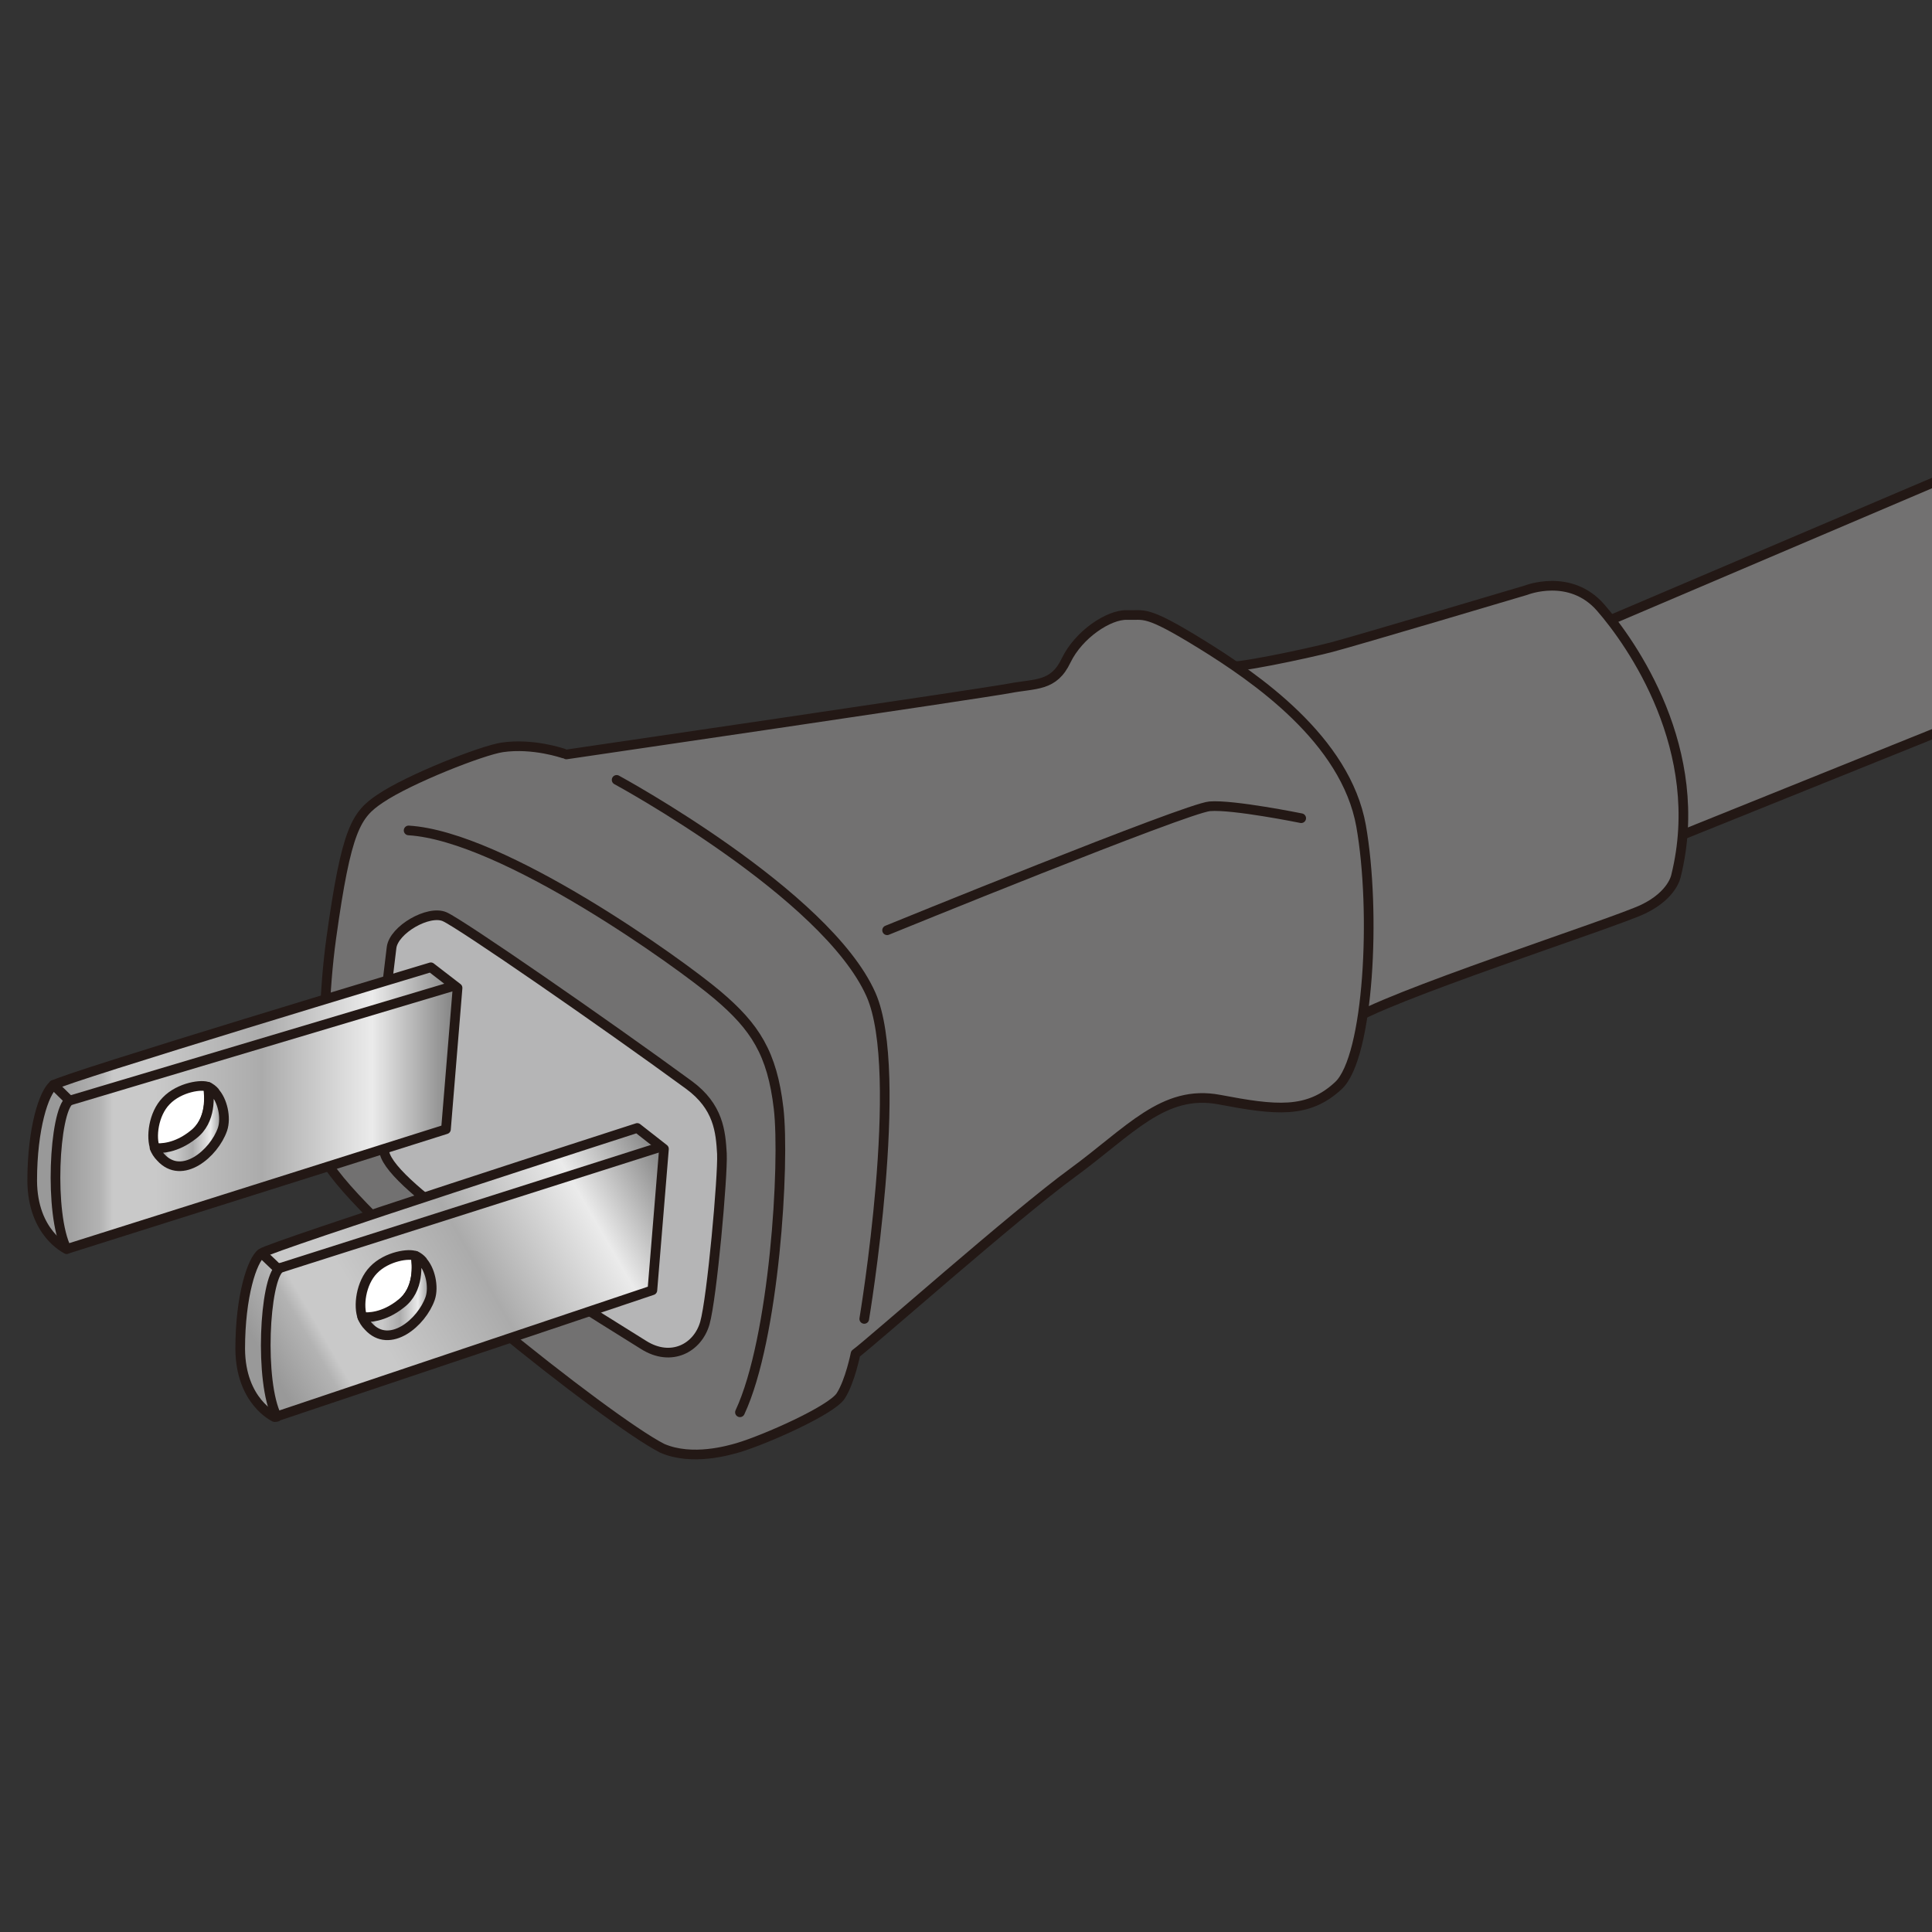 <?xml version="1.0" encoding="UTF-8"?><svg id="_レイヤー_1" xmlns="http://www.w3.org/2000/svg" xmlns:xlink="http://www.w3.org/1999/xlink" viewBox="0 0 60 60"><rect x="0" y="0" width="60" height="60" fill="#333333" stroke="none"/><defs><style>.cls-1{fill:url(#_新規グラデーションスウォッチ_4-3);}.cls-1,.cls-2,.cls-3,.cls-4,.cls-5,.cls-6,.cls-7,.cls-8{stroke:#231815;stroke-linecap:round;stroke-linejoin:round;stroke-width:.3px;}.cls-2{fill:url(#_新規グラデーションスウォッチ_4-2);}.cls-3{fill:url(#_新規グラデーションスウォッチ_4-4);}.cls-4{fill:#fff;}.cls-5{fill:#b5b5b6;}.cls-6{fill:url(#_新規グラデーションスウォッチ_4);}.cls-7{fill:none;}.cls-8{fill:#727171;}</style><linearGradient id="_新規グラデーションスウォッチ_4" x1="1" y1="34.41" x2="14.2" y2="34.41" gradientUnits="userSpaceOnUse"><stop offset=".06" stop-color="#999"/><stop offset=".16" stop-color="#b3b3b3"/><stop offset=".19" stop-color="#c9c9c9"/><stop offset=".29" stop-color="#c9c9c9"/><stop offset=".54" stop-color="#ababab"/><stop offset=".8" stop-color="#ebebeb"/><stop offset="1" stop-color="gray"/></linearGradient><linearGradient id="_新規グラデーションスウォッチ_4-2" x1="7.77" y1="43.2" x2="20.67" y2="35.75" xlink:href="#_新規グラデーションスウォッチ_4"/><linearGradient id="_新規グラデーションスウォッチ_4-3" x1="11.25" y1="40.24" x2="13.41" y2="40.24" xlink:href="#_新規グラデーションスウォッチ_4"/><linearGradient id="_新規グラデーションスウォッチ_4-4" x1="4.81" y1="34.99" x2="6.97" y2="34.99" xlink:href="#_新規グラデーションスウォッチ_4"/></defs><polyline class="cls-8" points="62.35 14 49.53 19.46 51.15 26.37 64.95 20.81"/><path class="cls-8" d="m38.11,20.68c.08.13,2.52-.39,3.24-.58.73-.19,6.04-1.77,6.04-1.77,0,0,1.37-.55,2.32.54.95,1.09,3.31,4.42,2.34,8.33,0,0-.1.59-1.01,1.03-.9.44-8.15,2.76-9.19,3.54-1.04.77-3.74-11.08-3.74-11.08Z"/><path class="cls-8" d="m17.59,23.43s12.9-1.89,13.74-2.05c.84-.16,1.39-.05,1.78-.87.39-.81,1.33-1.43,1.89-1.41.55.02.56-.17,2.28.89,1.72,1.06,4.51,2.98,4.99,5.66.47,2.68.24,7.17-.7,8.06-.95.89-1.96.77-3.7.44-1.74-.33-2.79.98-4.57,2.28s-6.25,5.26-6.73,5.61c0,0-.17.86-.46,1.31-.29.45-2.35,1.36-3.19,1.61-.28.08-1.42.42-2.35.02-1.66-.84-8.87-6.56-10.35-8.76,0,0-.4-3.71.07-7.1.47-3.38.77-3.82,1.52-4.32.9-.61,3.17-1.5,3.79-1.59.96-.14,1.9.19,1.9.19"/><path class="cls-5" d="m22.42,35.84c.03.68-.31,4.48-.53,5.25s-1.04,1.22-1.9.68c-3.39-2.11-7.8-4.88-8.05-5.97-.33-1.44-.25-2.55.22-6.37.07-.56,1.15-1.18,1.65-.96s4.97,3.31,7.58,5.22c.93.68.99,1.46,1.03,2.14Z"/><path class="cls-7" d="m19.15,24.22s6.51,3.53,7.9,6.67c1.07,2.42-.21,10.07-.21,10.07"/><path class="cls-7" d="m22.98,43.86c1.07-2.29,1.4-7.73,1.2-9.44s-.73-2.53-1.9-3.52-6.65-4.93-9.59-5.11"/><path class="cls-6" d="m13.38,30.04l.83.64-.36,4.39-11.78,3.72s-1.06-.48-1.07-2.12c0-1.64.37-2.75.66-2.97.29-.22,11.72-3.66,11.72-3.66Z"/><polyline class="cls-7" points="14.09 30.62 2.16 34.18 1.66 33.69"/><path class="cls-7" d="m2.07,38.79h0c-.55-1.08-.39-4.26.09-4.62"/><path class="cls-2" d="m19.79,35.03l.83.65-.36,4.39-11.73,3.94s-1.06-.48-1.07-2.12c0-1.64.37-2.76.66-2.97.29-.22,11.67-3.89,11.67-3.89Z"/><polyline class="cls-7" points="20.51 35.62 8.63 39.4 8.18 38.97"/><path class="cls-4" d="m12.45,40.5c.57-.45.5-1.23.46-1.49-.18-.1-.9,0-1.31.43-.4.41-.48,1.14-.34,1.48.18.02.65.01,1.2-.41Z"/><path class="cls-1" d="m13.12,39.16c-.06-.07-.13-.12-.21-.16.04.26.12,1.05-.46,1.49-.54.43-1.02.43-1.2.41.04.1.1.2.19.29.66.73,1.66-.12,1.92-.87.12-.36,0-.9-.25-1.16Z"/><path class="cls-4" d="m6.01,35.25c.57-.45.5-1.23.46-1.49-.18-.1-.9,0-1.31.43-.4.41-.48,1.14-.34,1.48.18.02.65.01,1.2-.41Z"/><path class="cls-3" d="m6.67,33.91c-.06-.07-.13-.12-.21-.16.04.26.12,1.05-.46,1.49-.54.43-1.02.43-1.2.41.04.1.1.2.19.29.66.73,1.66-.12,1.92-.87.12-.36,0-.9-.25-1.16Z"/><path class="cls-7" d="m27.55,28.89s9.29-3.79,10.02-3.85c.72-.06,2.84.37,2.84.37"/><path class="cls-7" d="m8.6,44h0c-.55-1.08-.39-4.26.09-4.62"/></svg>